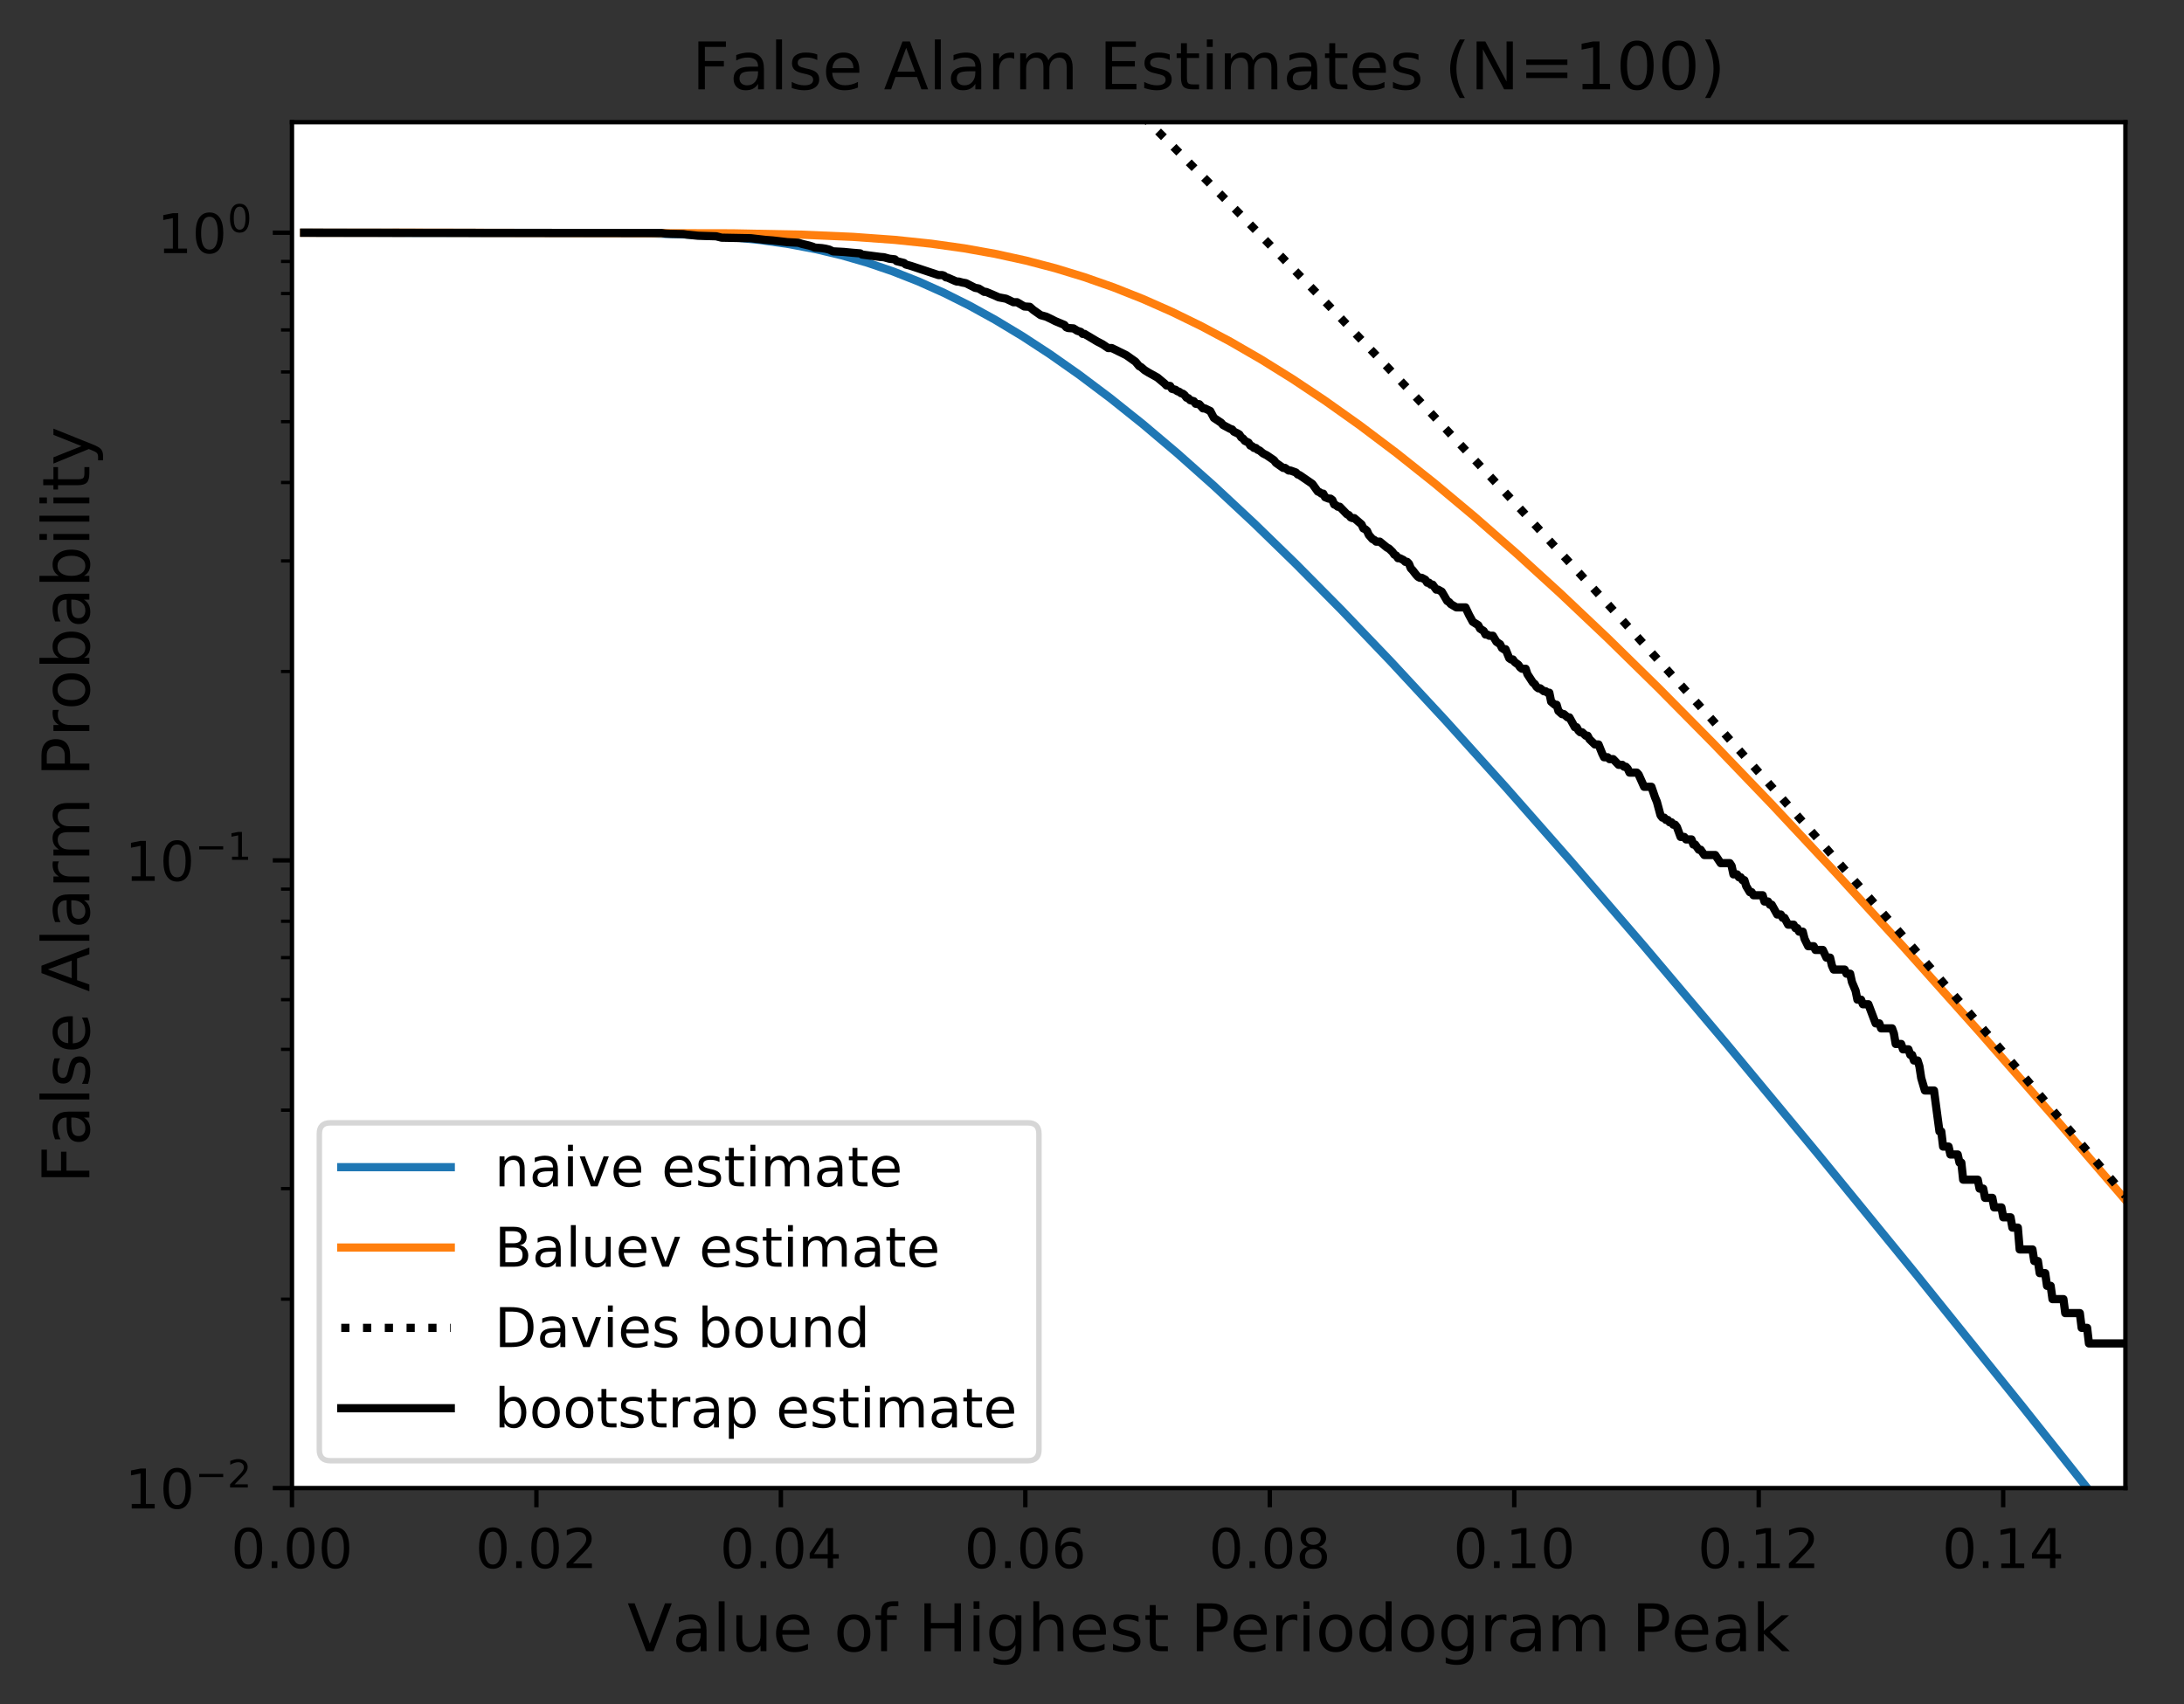 <?xml version="1.0" encoding="utf-8" standalone="no"?>
<!DOCTYPE svg PUBLIC "-//W3C//DTD SVG 1.1//EN"
  "http://www.w3.org/Graphics/SVG/1.1/DTD/svg11.dtd">
<!-- Created with matplotlib (http://matplotlib.org/) -->
<svg height="311.29pt" version="1.1" viewBox="0 0 398.814 311.29" width="398.814pt" xmlns="http://www.w3.org/2000/svg" xmlns:xlink="http://www.w3.org/1999/xlink">
 <rect x="0" y="0" width="398.814" height="311.29" fill="#333333" stroke="none"/>
 <defs>
  <style type="text/css">
*{stroke-linecap:butt;stroke-linejoin:round;}
  </style>
 </defs>
 <g id="figure_1">
  <g id="patch_1">
   <path d="M 0 311.29 
L 398.814 311.29 
L 398.814 0 
L 0 0 
z
" style="fill:none;"/>
  </g>
  <g id="axes_1">
   <g id="patch_2">
    <path d="M 53.314 271.798 
L 388.114 271.798 
L 388.114 22.318 
L 53.314 22.318 
z
" style="fill:#ffffff;"/>
   </g>
   <g id="matplotlib.axis_1">
    <g id="xtick_1">
     <g id="line2d_1">
      <defs>
       <path d="M 0 0 
L 0 3.5 
" id="me98346ddce" style="stroke:#000000;stroke-width:0.8;"/>
      </defs>
      <g>
       <use style="stroke:#000000;stroke-width:0.8;" x="53.314" xlink:href="#me98346ddce" y="271.798"/>
      </g>
     </g>
     <g id="text_1">
      <!-- 0.00 -->
      <defs>
       <path d="M 31.781 66.406 
Q 24.172 66.406 20.328 58.906 
Q 16.5 51.422 16.5 36.375 
Q 16.5 21.391 20.328 13.891 
Q 24.172 6.391 31.781 6.391 
Q 39.453 6.391 43.281 13.891 
Q 47.125 21.391 47.125 36.375 
Q 47.125 51.422 43.281 58.906 
Q 39.453 66.406 31.781 66.406 
z
M 31.781 74.219 
Q 44.047 74.219 50.516 64.516 
Q 56.984 54.828 56.984 36.375 
Q 56.984 17.969 50.516 8.266 
Q 44.047 -1.422 31.781 -1.422 
Q 19.531 -1.422 13.062 8.266 
Q 6.594 17.969 6.594 36.375 
Q 6.594 54.828 13.062 64.516 
Q 19.531 74.219 31.781 74.219 
z
" id="DejaVuSans-30"/>
       <path d="M 10.688 12.406 
L 21 12.406 
L 21 0 
L 10.688 0 
z
" id="DejaVuSans-2e"/>
      </defs>
      <g transform="translate(42.181 286.397)scale(0.1 -0.1)">
       <use xlink:href="#DejaVuSans-30"/>
       <use x="63.623" xlink:href="#DejaVuSans-2e"/>
       <use x="95.41" xlink:href="#DejaVuSans-30"/>
       <use x="159.033" xlink:href="#DejaVuSans-30"/>
      </g>
     </g>
    </g>
    <g id="xtick_2">
     <g id="line2d_2">
      <g>
       <use style="stroke:#000000;stroke-width:0.8;" x="97.954" xlink:href="#me98346ddce" y="271.798"/>
      </g>
     </g>
     <g id="text_2">
      <!-- 0.02 -->
      <defs>
       <path d="M 19.188 8.297 
L 53.609 8.297 
L 53.609 0 
L 7.328 0 
L 7.328 8.297 
Q 12.938 14.109 22.625 23.891 
Q 32.328 33.688 34.812 36.531 
Q 39.547 41.844 41.422 45.531 
Q 43.312 49.219 43.312 52.781 
Q 43.312 58.594 39.234 62.25 
Q 35.156 65.922 28.609 65.922 
Q 23.969 65.922 18.812 64.312 
Q 13.672 62.703 7.812 59.422 
L 7.812 69.391 
Q 13.766 71.781 18.938 73 
Q 24.125 74.219 28.422 74.219 
Q 39.75 74.219 46.484 68.547 
Q 53.219 62.891 53.219 53.422 
Q 53.219 48.922 51.531 44.891 
Q 49.859 40.875 45.406 35.406 
Q 44.188 33.984 37.641 27.219 
Q 31.109 20.453 19.188 8.297 
z
" id="DejaVuSans-32"/>
      </defs>
      <g transform="translate(86.821 286.397)scale(0.1 -0.1)">
       <use xlink:href="#DejaVuSans-30"/>
       <use x="63.623" xlink:href="#DejaVuSans-2e"/>
       <use x="95.41" xlink:href="#DejaVuSans-30"/>
       <use x="159.033" xlink:href="#DejaVuSans-32"/>
      </g>
     </g>
    </g>
    <g id="xtick_3">
     <g id="line2d_3">
      <g>
       <use style="stroke:#000000;stroke-width:0.8;" x="142.594" xlink:href="#me98346ddce" y="271.798"/>
      </g>
     </g>
     <g id="text_3">
      <!-- 0.04 -->
      <defs>
       <path d="M 37.797 64.312 
L 12.891 25.391 
L 37.797 25.391 
z
M 35.203 72.906 
L 47.609 72.906 
L 47.609 25.391 
L 58.016 25.391 
L 58.016 17.188 
L 47.609 17.188 
L 47.609 0 
L 37.797 0 
L 37.797 17.188 
L 4.891 17.188 
L 4.891 26.703 
z
" id="DejaVuSans-34"/>
      </defs>
      <g transform="translate(131.461 286.397)scale(0.1 -0.1)">
       <use xlink:href="#DejaVuSans-30"/>
       <use x="63.623" xlink:href="#DejaVuSans-2e"/>
       <use x="95.41" xlink:href="#DejaVuSans-30"/>
       <use x="159.033" xlink:href="#DejaVuSans-34"/>
      </g>
     </g>
    </g>
    <g id="xtick_4">
     <g id="line2d_4">
      <g>
       <use style="stroke:#000000;stroke-width:0.8;" x="187.234" xlink:href="#me98346ddce" y="271.798"/>
      </g>
     </g>
     <g id="text_4">
      <!-- 0.06 -->
      <defs>
       <path d="M 33.016 40.375 
Q 26.375 40.375 22.484 35.828 
Q 18.609 31.297 18.609 23.391 
Q 18.609 15.531 22.484 10.953 
Q 26.375 6.391 33.016 6.391 
Q 39.656 6.391 43.531 10.953 
Q 47.406 15.531 47.406 23.391 
Q 47.406 31.297 43.531 35.828 
Q 39.656 40.375 33.016 40.375 
z
M 52.594 71.297 
L 52.594 62.312 
Q 48.875 64.062 45.094 64.984 
Q 41.312 65.922 37.594 65.922 
Q 27.828 65.922 22.672 59.328 
Q 17.531 52.734 16.797 39.406 
Q 19.672 43.656 24.016 45.922 
Q 28.375 48.188 33.594 48.188 
Q 44.578 48.188 50.953 41.516 
Q 57.328 34.859 57.328 23.391 
Q 57.328 12.156 50.688 5.359 
Q 44.047 -1.422 33.016 -1.422 
Q 20.359 -1.422 13.672 8.266 
Q 6.984 17.969 6.984 36.375 
Q 6.984 53.656 15.188 63.938 
Q 23.391 74.219 37.203 74.219 
Q 40.922 74.219 44.703 73.484 
Q 48.484 72.75 52.594 71.297 
z
" id="DejaVuSans-36"/>
      </defs>
      <g transform="translate(176.101 286.397)scale(0.1 -0.1)">
       <use xlink:href="#DejaVuSans-30"/>
       <use x="63.623" xlink:href="#DejaVuSans-2e"/>
       <use x="95.41" xlink:href="#DejaVuSans-30"/>
       <use x="159.033" xlink:href="#DejaVuSans-36"/>
      </g>
     </g>
    </g>
    <g id="xtick_5">
     <g id="line2d_5">
      <g>
       <use style="stroke:#000000;stroke-width:0.8;" x="231.874" xlink:href="#me98346ddce" y="271.798"/>
      </g>
     </g>
     <g id="text_5">
      <!-- 0.08 -->
      <defs>
       <path d="M 31.781 34.625 
Q 24.75 34.625 20.719 30.859 
Q 16.703 27.094 16.703 20.516 
Q 16.703 13.922 20.719 10.156 
Q 24.75 6.391 31.781 6.391 
Q 38.812 6.391 42.859 10.172 
Q 46.922 13.969 46.922 20.516 
Q 46.922 27.094 42.891 30.859 
Q 38.875 34.625 31.781 34.625 
z
M 21.922 38.812 
Q 15.578 40.375 12.031 44.719 
Q 8.5 49.078 8.5 55.328 
Q 8.5 64.062 14.719 69.141 
Q 20.953 74.219 31.781 74.219 
Q 42.672 74.219 48.875 69.141 
Q 55.078 64.062 55.078 55.328 
Q 55.078 49.078 51.531 44.719 
Q 48 40.375 41.703 38.812 
Q 48.828 37.156 52.797 32.312 
Q 56.781 27.484 56.781 20.516 
Q 56.781 9.906 50.312 4.234 
Q 43.844 -1.422 31.781 -1.422 
Q 19.734 -1.422 13.25 4.234 
Q 6.781 9.906 6.781 20.516 
Q 6.781 27.484 10.781 32.312 
Q 14.797 37.156 21.922 38.812 
z
M 18.312 54.391 
Q 18.312 48.734 21.844 45.562 
Q 25.391 42.391 31.781 42.391 
Q 38.141 42.391 41.719 45.562 
Q 45.312 48.734 45.312 54.391 
Q 45.312 60.062 41.719 63.234 
Q 38.141 66.406 31.781 66.406 
Q 25.391 66.406 21.844 63.234 
Q 18.312 60.062 18.312 54.391 
z
" id="DejaVuSans-38"/>
      </defs>
      <g transform="translate(220.741 286.397)scale(0.1 -0.1)">
       <use xlink:href="#DejaVuSans-30"/>
       <use x="63.623" xlink:href="#DejaVuSans-2e"/>
       <use x="95.41" xlink:href="#DejaVuSans-30"/>
       <use x="159.033" xlink:href="#DejaVuSans-38"/>
      </g>
     </g>
    </g>
    <g id="xtick_6">
     <g id="line2d_6">
      <g>
       <use style="stroke:#000000;stroke-width:0.8;" x="276.514" xlink:href="#me98346ddce" y="271.798"/>
      </g>
     </g>
     <g id="text_6">
      <!-- 0.10 -->
      <defs>
       <path d="M 12.406 8.297 
L 28.516 8.297 
L 28.516 63.922 
L 10.984 60.406 
L 10.984 69.391 
L 28.422 72.906 
L 38.281 72.906 
L 38.281 8.297 
L 54.391 8.297 
L 54.391 0 
L 12.406 0 
z
" id="DejaVuSans-31"/>
      </defs>
      <g transform="translate(265.381 286.397)scale(0.1 -0.1)">
       <use xlink:href="#DejaVuSans-30"/>
       <use x="63.623" xlink:href="#DejaVuSans-2e"/>
       <use x="95.41" xlink:href="#DejaVuSans-31"/>
       <use x="159.033" xlink:href="#DejaVuSans-30"/>
      </g>
     </g>
    </g>
    <g id="xtick_7">
     <g id="line2d_7">
      <g>
       <use style="stroke:#000000;stroke-width:0.8;" x="321.154" xlink:href="#me98346ddce" y="271.798"/>
      </g>
     </g>
     <g id="text_7">
      <!-- 0.12 -->
      <g transform="translate(310.021 286.397)scale(0.1 -0.1)">
       <use xlink:href="#DejaVuSans-30"/>
       <use x="63.623" xlink:href="#DejaVuSans-2e"/>
       <use x="95.41" xlink:href="#DejaVuSans-31"/>
       <use x="159.033" xlink:href="#DejaVuSans-32"/>
      </g>
     </g>
    </g>
    <g id="xtick_8">
     <g id="line2d_8">
      <g>
       <use style="stroke:#000000;stroke-width:0.8;" x="365.794" xlink:href="#me98346ddce" y="271.798"/>
      </g>
     </g>
     <g id="text_8">
      <!-- 0.14 -->
      <g transform="translate(354.661 286.397)scale(0.1 -0.1)">
       <use xlink:href="#DejaVuSans-30"/>
       <use x="63.623" xlink:href="#DejaVuSans-2e"/>
       <use x="95.41" xlink:href="#DejaVuSans-31"/>
       <use x="159.033" xlink:href="#DejaVuSans-34"/>
      </g>
     </g>
    </g>
    <g id="text_9">
     <!-- Value of Highest Periodogram Peak -->
     <defs>
      <path d="M 28.609 0 
L 0.781 72.906 
L 11.078 72.906 
L 34.188 11.531 
L 57.328 72.906 
L 67.578 72.906 
L 39.797 0 
z
" id="DejaVuSans-56"/>
      <path d="M 34.281 27.484 
Q 23.391 27.484 19.188 25 
Q 14.984 22.516 14.984 16.5 
Q 14.984 11.719 18.141 8.906 
Q 21.297 6.109 26.703 6.109 
Q 34.188 6.109 38.703 11.406 
Q 43.219 16.703 43.219 25.484 
L 43.219 27.484 
z
M 52.203 31.203 
L 52.203 0 
L 43.219 0 
L 43.219 8.297 
Q 40.141 3.328 35.547 0.953 
Q 30.953 -1.422 24.312 -1.422 
Q 15.922 -1.422 10.953 3.297 
Q 6 8.016 6 15.922 
Q 6 25.141 12.172 29.828 
Q 18.359 34.516 30.609 34.516 
L 43.219 34.516 
L 43.219 35.406 
Q 43.219 41.609 39.141 45 
Q 35.062 48.391 27.688 48.391 
Q 23 48.391 18.547 47.266 
Q 14.109 46.141 10.016 43.891 
L 10.016 52.203 
Q 14.938 54.109 19.578 55.047 
Q 24.219 56 28.609 56 
Q 40.484 56 46.344 49.844 
Q 52.203 43.703 52.203 31.203 
z
" id="DejaVuSans-61"/>
      <path d="M 9.422 75.984 
L 18.406 75.984 
L 18.406 0 
L 9.422 0 
z
" id="DejaVuSans-6c"/>
      <path d="M 8.5 21.578 
L 8.5 54.688 
L 17.484 54.688 
L 17.484 21.922 
Q 17.484 14.156 20.5 10.266 
Q 23.531 6.391 29.594 6.391 
Q 36.859 6.391 41.078 11.031 
Q 45.312 15.672 45.312 23.688 
L 45.312 54.688 
L 54.297 54.688 
L 54.297 0 
L 45.312 0 
L 45.312 8.406 
Q 42.047 3.422 37.719 1 
Q 33.406 -1.422 27.688 -1.422 
Q 18.266 -1.422 13.375 4.438 
Q 8.5 10.297 8.5 21.578 
z
M 31.109 56 
z
" id="DejaVuSans-75"/>
      <path d="M 56.203 29.594 
L 56.203 25.203 
L 14.891 25.203 
Q 15.484 15.922 20.484 11.062 
Q 25.484 6.203 34.422 6.203 
Q 39.594 6.203 44.453 7.469 
Q 49.312 8.734 54.109 11.281 
L 54.109 2.781 
Q 49.266 0.734 44.188 -0.344 
Q 39.109 -1.422 33.891 -1.422 
Q 20.797 -1.422 13.156 6.188 
Q 5.516 13.812 5.516 26.812 
Q 5.516 40.234 12.766 48.109 
Q 20.016 56 32.328 56 
Q 43.359 56 49.781 48.891 
Q 56.203 41.797 56.203 29.594 
z
M 47.219 32.234 
Q 47.125 39.594 43.094 43.984 
Q 39.062 48.391 32.422 48.391 
Q 24.906 48.391 20.391 44.141 
Q 15.875 39.891 15.188 32.172 
z
" id="DejaVuSans-65"/>
      <path id="DejaVuSans-20"/>
      <path d="M 30.609 48.391 
Q 23.391 48.391 19.188 42.75 
Q 14.984 37.109 14.984 27.297 
Q 14.984 17.484 19.156 11.844 
Q 23.344 6.203 30.609 6.203 
Q 37.797 6.203 41.984 11.859 
Q 46.188 17.531 46.188 27.297 
Q 46.188 37.016 41.984 42.703 
Q 37.797 48.391 30.609 48.391 
z
M 30.609 56 
Q 42.328 56 49.016 48.375 
Q 55.719 40.766 55.719 27.297 
Q 55.719 13.875 49.016 6.219 
Q 42.328 -1.422 30.609 -1.422 
Q 18.844 -1.422 12.172 6.219 
Q 5.516 13.875 5.516 27.297 
Q 5.516 40.766 12.172 48.375 
Q 18.844 56 30.609 56 
z
" id="DejaVuSans-6f"/>
      <path d="M 37.109 75.984 
L 37.109 68.5 
L 28.516 68.5 
Q 23.688 68.5 21.797 66.547 
Q 19.922 64.594 19.922 59.516 
L 19.922 54.688 
L 34.719 54.688 
L 34.719 47.703 
L 19.922 47.703 
L 19.922 0 
L 10.891 0 
L 10.891 47.703 
L 2.297 47.703 
L 2.297 54.688 
L 10.891 54.688 
L 10.891 58.5 
Q 10.891 67.625 15.141 71.797 
Q 19.391 75.984 28.609 75.984 
z
" id="DejaVuSans-66"/>
      <path d="M 9.812 72.906 
L 19.672 72.906 
L 19.672 43.016 
L 55.516 43.016 
L 55.516 72.906 
L 65.375 72.906 
L 65.375 0 
L 55.516 0 
L 55.516 34.719 
L 19.672 34.719 
L 19.672 0 
L 9.812 0 
z
" id="DejaVuSans-48"/>
      <path d="M 9.422 54.688 
L 18.406 54.688 
L 18.406 0 
L 9.422 0 
z
M 9.422 75.984 
L 18.406 75.984 
L 18.406 64.594 
L 9.422 64.594 
z
" id="DejaVuSans-69"/>
      <path d="M 45.406 27.984 
Q 45.406 37.75 41.375 43.109 
Q 37.359 48.484 30.078 48.484 
Q 22.859 48.484 18.828 43.109 
Q 14.797 37.75 14.797 27.984 
Q 14.797 18.266 18.828 12.891 
Q 22.859 7.516 30.078 7.516 
Q 37.359 7.516 41.375 12.891 
Q 45.406 18.266 45.406 27.984 
z
M 54.391 6.781 
Q 54.391 -7.172 48.188 -13.984 
Q 42 -20.797 29.203 -20.797 
Q 24.469 -20.797 20.266 -20.094 
Q 16.062 -19.391 12.109 -17.922 
L 12.109 -9.188 
Q 16.062 -11.328 19.922 -12.344 
Q 23.781 -13.375 27.781 -13.375 
Q 36.625 -13.375 41.016 -8.766 
Q 45.406 -4.156 45.406 5.172 
L 45.406 9.625 
Q 42.625 4.781 38.281 2.391 
Q 33.938 0 27.875 0 
Q 17.828 0 11.672 7.656 
Q 5.516 15.328 5.516 27.984 
Q 5.516 40.672 11.672 48.328 
Q 17.828 56 27.875 56 
Q 33.938 56 38.281 53.609 
Q 42.625 51.219 45.406 46.391 
L 45.406 54.688 
L 54.391 54.688 
z
" id="DejaVuSans-67"/>
      <path d="M 54.891 33.016 
L 54.891 0 
L 45.906 0 
L 45.906 32.719 
Q 45.906 40.484 42.875 44.328 
Q 39.844 48.188 33.797 48.188 
Q 26.516 48.188 22.312 43.547 
Q 18.109 38.922 18.109 30.906 
L 18.109 0 
L 9.078 0 
L 9.078 75.984 
L 18.109 75.984 
L 18.109 46.188 
Q 21.344 51.125 25.703 53.562 
Q 30.078 56 35.797 56 
Q 45.219 56 50.047 50.172 
Q 54.891 44.344 54.891 33.016 
z
" id="DejaVuSans-68"/>
      <path d="M 44.281 53.078 
L 44.281 44.578 
Q 40.484 46.531 36.375 47.5 
Q 32.281 48.484 27.875 48.484 
Q 21.188 48.484 17.844 46.438 
Q 14.5 44.391 14.5 40.281 
Q 14.5 37.156 16.891 35.375 
Q 19.281 33.594 26.516 31.984 
L 29.594 31.297 
Q 39.156 29.25 43.188 25.516 
Q 47.219 21.781 47.219 15.094 
Q 47.219 7.469 41.188 3.016 
Q 35.156 -1.422 24.609 -1.422 
Q 20.219 -1.422 15.453 -0.562 
Q 10.688 0.297 5.422 2 
L 5.422 11.281 
Q 10.406 8.688 15.234 7.391 
Q 20.062 6.109 24.812 6.109 
Q 31.156 6.109 34.562 8.281 
Q 37.984 10.453 37.984 14.406 
Q 37.984 18.062 35.516 20.016 
Q 33.062 21.969 24.703 23.781 
L 21.578 24.516 
Q 13.234 26.266 9.516 29.906 
Q 5.812 33.547 5.812 39.891 
Q 5.812 47.609 11.281 51.797 
Q 16.75 56 26.812 56 
Q 31.781 56 36.172 55.266 
Q 40.578 54.547 44.281 53.078 
z
" id="DejaVuSans-73"/>
      <path d="M 18.312 70.219 
L 18.312 54.688 
L 36.812 54.688 
L 36.812 47.703 
L 18.312 47.703 
L 18.312 18.016 
Q 18.312 11.328 20.141 9.422 
Q 21.969 7.516 27.594 7.516 
L 36.812 7.516 
L 36.812 0 
L 27.594 0 
Q 17.188 0 13.234 3.875 
Q 9.281 7.766 9.281 18.016 
L 9.281 47.703 
L 2.688 47.703 
L 2.688 54.688 
L 9.281 54.688 
L 9.281 70.219 
z
" id="DejaVuSans-74"/>
      <path d="M 19.672 64.797 
L 19.672 37.406 
L 32.078 37.406 
Q 38.969 37.406 42.719 40.969 
Q 46.484 44.531 46.484 51.125 
Q 46.484 57.672 42.719 61.234 
Q 38.969 64.797 32.078 64.797 
z
M 9.812 72.906 
L 32.078 72.906 
Q 44.344 72.906 50.609 67.359 
Q 56.891 61.812 56.891 51.125 
Q 56.891 40.328 50.609 34.812 
Q 44.344 29.297 32.078 29.297 
L 19.672 29.297 
L 19.672 0 
L 9.812 0 
z
" id="DejaVuSans-50"/>
      <path d="M 41.109 46.297 
Q 39.594 47.172 37.812 47.578 
Q 36.031 48 33.891 48 
Q 26.266 48 22.188 43.047 
Q 18.109 38.094 18.109 28.812 
L 18.109 0 
L 9.078 0 
L 9.078 54.688 
L 18.109 54.688 
L 18.109 46.188 
Q 20.953 51.172 25.484 53.578 
Q 30.031 56 36.531 56 
Q 37.453 56 38.578 55.875 
Q 39.703 55.766 41.062 55.516 
z
" id="DejaVuSans-72"/>
      <path d="M 45.406 46.391 
L 45.406 75.984 
L 54.391 75.984 
L 54.391 0 
L 45.406 0 
L 45.406 8.203 
Q 42.578 3.328 38.25 0.953 
Q 33.938 -1.422 27.875 -1.422 
Q 17.969 -1.422 11.734 6.484 
Q 5.516 14.406 5.516 27.297 
Q 5.516 40.188 11.734 48.094 
Q 17.969 56 27.875 56 
Q 33.938 56 38.25 53.625 
Q 42.578 51.266 45.406 46.391 
z
M 14.797 27.297 
Q 14.797 17.391 18.875 11.75 
Q 22.953 6.109 30.078 6.109 
Q 37.203 6.109 41.297 11.75 
Q 45.406 17.391 45.406 27.297 
Q 45.406 37.203 41.297 42.844 
Q 37.203 48.484 30.078 48.484 
Q 22.953 48.484 18.875 42.844 
Q 14.797 37.203 14.797 27.297 
z
" id="DejaVuSans-64"/>
      <path d="M 52 44.188 
Q 55.375 50.25 60.062 53.125 
Q 64.75 56 71.094 56 
Q 79.641 56 84.281 50.016 
Q 88.922 44.047 88.922 33.016 
L 88.922 0 
L 79.891 0 
L 79.891 32.719 
Q 79.891 40.578 77.094 44.375 
Q 74.312 48.188 68.609 48.188 
Q 61.625 48.188 57.562 43.547 
Q 53.516 38.922 53.516 30.906 
L 53.516 0 
L 44.484 0 
L 44.484 32.719 
Q 44.484 40.625 41.703 44.406 
Q 38.922 48.188 33.109 48.188 
Q 26.219 48.188 22.156 43.531 
Q 18.109 38.875 18.109 30.906 
L 18.109 0 
L 9.078 0 
L 9.078 54.688 
L 18.109 54.688 
L 18.109 46.188 
Q 21.188 51.219 25.484 53.609 
Q 29.781 56 35.688 56 
Q 41.656 56 45.828 52.969 
Q 50 49.953 52 44.188 
z
" id="DejaVuSans-6d"/>
      <path d="M 9.078 75.984 
L 18.109 75.984 
L 18.109 31.109 
L 44.922 54.688 
L 56.391 54.688 
L 27.391 29.109 
L 57.625 0 
L 45.906 0 
L 18.109 26.703 
L 18.109 0 
L 9.078 0 
z
" id="DejaVuSans-6b"/>
     </defs>
     <g transform="translate(114.56 301.594)scale(0.12 -0.12)">
      <use xlink:href="#DejaVuSans-56"/>
      <use x="68.299" xlink:href="#DejaVuSans-61"/>
      <use x="129.578" xlink:href="#DejaVuSans-6c"/>
      <use x="157.361" xlink:href="#DejaVuSans-75"/>
      <use x="220.74" xlink:href="#DejaVuSans-65"/>
      <use x="282.264" xlink:href="#DejaVuSans-20"/>
      <use x="314.051" xlink:href="#DejaVuSans-6f"/>
      <use x="375.232" xlink:href="#DejaVuSans-66"/>
      <use x="410.438" xlink:href="#DejaVuSans-20"/>
      <use x="442.225" xlink:href="#DejaVuSans-48"/>
      <use x="517.42" xlink:href="#DejaVuSans-69"/>
      <use x="545.203" xlink:href="#DejaVuSans-67"/>
      <use x="608.68" xlink:href="#DejaVuSans-68"/>
      <use x="672.059" xlink:href="#DejaVuSans-65"/>
      <use x="733.582" xlink:href="#DejaVuSans-73"/>
      <use x="785.682" xlink:href="#DejaVuSans-74"/>
      <use x="824.891" xlink:href="#DejaVuSans-20"/>
      <use x="856.678" xlink:href="#DejaVuSans-50"/>
      <use x="916.934" xlink:href="#DejaVuSans-65"/>
      <use x="978.457" xlink:href="#DejaVuSans-72"/>
      <use x="1019.57" xlink:href="#DejaVuSans-69"/>
      <use x="1047.354" xlink:href="#DejaVuSans-6f"/>
      <use x="1108.535" xlink:href="#DejaVuSans-64"/>
      <use x="1172.012" xlink:href="#DejaVuSans-6f"/>
      <use x="1233.193" xlink:href="#DejaVuSans-67"/>
      <use x="1296.67" xlink:href="#DejaVuSans-72"/>
      <use x="1337.783" xlink:href="#DejaVuSans-61"/>
      <use x="1399.062" xlink:href="#DejaVuSans-6d"/>
      <use x="1496.475" xlink:href="#DejaVuSans-20"/>
      <use x="1528.262" xlink:href="#DejaVuSans-50"/>
      <use x="1588.518" xlink:href="#DejaVuSans-65"/>
      <use x="1650.041" xlink:href="#DejaVuSans-61"/>
      <use x="1711.32" xlink:href="#DejaVuSans-6b"/>
     </g>
    </g>
   </g>
   <g id="matplotlib.axis_2">
    <g id="ytick_1">
     <g id="line2d_9">
      <defs>
       <path d="M 0 0 
L -3.5 0 
" id="m42bdb64126" style="stroke:#000000;stroke-width:0.8;"/>
      </defs>
      <g>
       <use style="stroke:#000000;stroke-width:0.8;" x="53.314" xlink:href="#m42bdb64126" y="271.798"/>
      </g>
     </g>
     <g id="text_10">
      <!-- $\mathdefault{10^{-2}}$ -->
      <defs>
       <path d="M 10.594 35.5 
L 73.188 35.5 
L 73.188 27.203 
L 10.594 27.203 
z
" id="DejaVuSans-2212"/>
      </defs>
      <g transform="translate(22.814 275.597)scale(0.1 -0.1)">
       <use transform="translate(0 0.766)" xlink:href="#DejaVuSans-31"/>
       <use transform="translate(63.623 0.766)" xlink:href="#DejaVuSans-30"/>
       <use transform="translate(128.203 39.047)scale(0.7)" xlink:href="#DejaVuSans-2212"/>
       <use transform="translate(186.855 39.047)scale(0.7)" xlink:href="#DejaVuSans-32"/>
      </g>
     </g>
    </g>
    <g id="ytick_2">
     <g id="line2d_10">
      <g>
       <use style="stroke:#000000;stroke-width:0.8;" x="53.314" xlink:href="#m42bdb64126" y="157.152"/>
      </g>
     </g>
     <g id="text_11">
      <!-- $\mathdefault{10^{-1}}$ -->
      <g transform="translate(22.814 160.951)scale(0.1 -0.1)">
       <use transform="translate(0 0.684)" xlink:href="#DejaVuSans-31"/>
       <use transform="translate(63.623 0.684)" xlink:href="#DejaVuSans-30"/>
       <use transform="translate(128.203 38.966)scale(0.7)" xlink:href="#DejaVuSans-2212"/>
       <use transform="translate(186.855 38.966)scale(0.7)" xlink:href="#DejaVuSans-31"/>
      </g>
     </g>
    </g>
    <g id="ytick_3">
     <g id="line2d_11">
      <g>
       <use style="stroke:#000000;stroke-width:0.8;" x="53.314" xlink:href="#m42bdb64126" y="42.506"/>
      </g>
     </g>
     <g id="text_12">
      <!-- $\mathdefault{10^{0}}$ -->
      <g transform="translate(28.714 46.305)scale(0.1 -0.1)">
       <use transform="translate(0 0.766)" xlink:href="#DejaVuSans-31"/>
       <use transform="translate(63.623 0.766)" xlink:href="#DejaVuSans-30"/>
       <use transform="translate(128.203 39.047)scale(0.7)" xlink:href="#DejaVuSans-30"/>
      </g>
     </g>
    </g>
    <g id="ytick_4">
     <g id="line2d_12">
      <defs>
       <path d="M 0 0 
L -2 0 
" id="ma3bcfbf0ae" style="stroke:#000000;stroke-width:0.6;"/>
      </defs>
      <g>
       <use style="stroke:#000000;stroke-width:0.6;" x="53.314" xlink:href="#ma3bcfbf0ae" y="237.286"/>
      </g>
     </g>
    </g>
    <g id="ytick_5">
     <g id="line2d_13">
      <g>
       <use style="stroke:#000000;stroke-width:0.6;" x="53.314" xlink:href="#ma3bcfbf0ae" y="217.098"/>
      </g>
     </g>
    </g>
    <g id="ytick_6">
     <g id="line2d_14">
      <g>
       <use style="stroke:#000000;stroke-width:0.6;" x="53.314" xlink:href="#ma3bcfbf0ae" y="202.774"/>
      </g>
     </g>
    </g>
    <g id="ytick_7">
     <g id="line2d_15">
      <g>
       <use style="stroke:#000000;stroke-width:0.6;" x="53.314" xlink:href="#ma3bcfbf0ae" y="191.664"/>
      </g>
     </g>
    </g>
    <g id="ytick_8">
     <g id="line2d_16">
      <g>
       <use style="stroke:#000000;stroke-width:0.6;" x="53.314" xlink:href="#ma3bcfbf0ae" y="182.586"/>
      </g>
     </g>
    </g>
    <g id="ytick_9">
     <g id="line2d_17">
      <g>
       <use style="stroke:#000000;stroke-width:0.6;" x="53.314" xlink:href="#ma3bcfbf0ae" y="174.911"/>
      </g>
     </g>
    </g>
    <g id="ytick_10">
     <g id="line2d_18">
      <g>
       <use style="stroke:#000000;stroke-width:0.6;" x="53.314" xlink:href="#ma3bcfbf0ae" y="168.263"/>
      </g>
     </g>
    </g>
    <g id="ytick_11">
     <g id="line2d_19">
      <g>
       <use style="stroke:#000000;stroke-width:0.6;" x="53.314" xlink:href="#ma3bcfbf0ae" y="162.398"/>
      </g>
     </g>
    </g>
    <g id="ytick_12">
     <g id="line2d_20">
      <g>
       <use style="stroke:#000000;stroke-width:0.6;" x="53.314" xlink:href="#ma3bcfbf0ae" y="122.64"/>
      </g>
     </g>
    </g>
    <g id="ytick_13">
     <g id="line2d_21">
      <g>
       <use style="stroke:#000000;stroke-width:0.6;" x="53.314" xlink:href="#ma3bcfbf0ae" y="102.452"/>
      </g>
     </g>
    </g>
    <g id="ytick_14">
     <g id="line2d_22">
      <g>
       <use style="stroke:#000000;stroke-width:0.6;" x="53.314" xlink:href="#ma3bcfbf0ae" y="88.128"/>
      </g>
     </g>
    </g>
    <g id="ytick_15">
     <g id="line2d_23">
      <g>
       <use style="stroke:#000000;stroke-width:0.6;" x="53.314" xlink:href="#ma3bcfbf0ae" y="77.018"/>
      </g>
     </g>
    </g>
    <g id="ytick_16">
     <g id="line2d_24">
      <g>
       <use style="stroke:#000000;stroke-width:0.6;" x="53.314" xlink:href="#ma3bcfbf0ae" y="67.94"/>
      </g>
     </g>
    </g>
    <g id="ytick_17">
     <g id="line2d_25">
      <g>
       <use style="stroke:#000000;stroke-width:0.6;" x="53.314" xlink:href="#ma3bcfbf0ae" y="60.265"/>
      </g>
     </g>
    </g>
    <g id="ytick_18">
     <g id="line2d_26">
      <g>
       <use style="stroke:#000000;stroke-width:0.6;" x="53.314" xlink:href="#ma3bcfbf0ae" y="53.617"/>
      </g>
     </g>
    </g>
    <g id="ytick_19">
     <g id="line2d_27">
      <g>
       <use style="stroke:#000000;stroke-width:0.6;" x="53.314" xlink:href="#ma3bcfbf0ae" y="47.752"/>
      </g>
     </g>
    </g>
    <g id="text_13">
     <!-- False Alarm Probability -->
     <defs>
      <path d="M 9.812 72.906 
L 51.703 72.906 
L 51.703 64.594 
L 19.672 64.594 
L 19.672 43.109 
L 48.578 43.109 
L 48.578 34.812 
L 19.672 34.812 
L 19.672 0 
L 9.812 0 
z
" id="DejaVuSans-46"/>
      <path d="M 34.188 63.188 
L 20.797 26.906 
L 47.609 26.906 
z
M 28.609 72.906 
L 39.797 72.906 
L 67.578 0 
L 57.328 0 
L 50.688 18.703 
L 17.828 18.703 
L 11.188 0 
L 0.781 0 
z
" id="DejaVuSans-41"/>
      <path d="M 48.688 27.297 
Q 48.688 37.203 44.609 42.844 
Q 40.531 48.484 33.406 48.484 
Q 26.266 48.484 22.188 42.844 
Q 18.109 37.203 18.109 27.297 
Q 18.109 17.391 22.188 11.75 
Q 26.266 6.109 33.406 6.109 
Q 40.531 6.109 44.609 11.75 
Q 48.688 17.391 48.688 27.297 
z
M 18.109 46.391 
Q 20.953 51.266 25.266 53.625 
Q 29.594 56 35.594 56 
Q 45.562 56 51.781 48.094 
Q 58.016 40.188 58.016 27.297 
Q 58.016 14.406 51.781 6.484 
Q 45.562 -1.422 35.594 -1.422 
Q 29.594 -1.422 25.266 0.953 
Q 20.953 3.328 18.109 8.203 
L 18.109 0 
L 9.078 0 
L 9.078 75.984 
L 18.109 75.984 
z
" id="DejaVuSans-62"/>
      <path d="M 32.172 -5.078 
Q 28.375 -14.844 24.75 -17.812 
Q 21.141 -20.797 15.094 -20.797 
L 7.906 -20.797 
L 7.906 -13.281 
L 13.188 -13.281 
Q 16.891 -13.281 18.938 -11.516 
Q 21 -9.766 23.484 -3.219 
L 25.094 0.875 
L 2.984 54.688 
L 12.5 54.688 
L 29.594 11.922 
L 46.688 54.688 
L 56.203 54.688 
z
" id="DejaVuSans-79"/>
     </defs>
     <g transform="translate(16.318 216.186)rotate(-90)scale(0.12 -0.12)">
      <use xlink:href="#DejaVuSans-46"/>
      <use x="57.379" xlink:href="#DejaVuSans-61"/>
      <use x="118.658" xlink:href="#DejaVuSans-6c"/>
      <use x="146.441" xlink:href="#DejaVuSans-73"/>
      <use x="198.541" xlink:href="#DejaVuSans-65"/>
      <use x="260.064" xlink:href="#DejaVuSans-20"/>
      <use x="291.852" xlink:href="#DejaVuSans-41"/>
      <use x="360.26" xlink:href="#DejaVuSans-6c"/>
      <use x="388.043" xlink:href="#DejaVuSans-61"/>
      <use x="449.322" xlink:href="#DejaVuSans-72"/>
      <use x="490.42" xlink:href="#DejaVuSans-6d"/>
      <use x="587.832" xlink:href="#DejaVuSans-20"/>
      <use x="619.619" xlink:href="#DejaVuSans-50"/>
      <use x="679.906" xlink:href="#DejaVuSans-72"/>
      <use x="720.988" xlink:href="#DejaVuSans-6f"/>
      <use x="782.17" xlink:href="#DejaVuSans-62"/>
      <use x="845.646" xlink:href="#DejaVuSans-61"/>
      <use x="906.926" xlink:href="#DejaVuSans-62"/>
      <use x="970.402" xlink:href="#DejaVuSans-69"/>
      <use x="998.186" xlink:href="#DejaVuSans-6c"/>
      <use x="1025.969" xlink:href="#DejaVuSans-69"/>
      <use x="1053.752" xlink:href="#DejaVuSans-74"/>
      <use x="1092.961" xlink:href="#DejaVuSans-79"/>
     </g>
    </g>
   </g>
   <g id="line2d_28">
    <path clip-path="url(#p03c03cb93a)" d="M 55.546 42.506 
L 117.798 42.612 
L 126.454 42.864 
L 133.112 43.271 
L 138.771 43.832 
L 144.097 44.59 
L 149.091 45.535 
L 153.752 46.645 
L 158.412 47.99 
L 163.073 49.579 
L 167.733 51.417 
L 172.394 53.504 
L 177.055 55.836 
L 181.715 58.407 
L 186.709 61.417 
L 191.702 64.679 
L 197.029 68.421 
L 202.688 72.674 
L 208.68 77.463 
L 215.005 82.812 
L 221.663 88.736 
L 228.987 95.563 
L 236.644 103.008 
L 244.966 111.413 
L 253.955 120.806 
L 263.942 131.57 
L 274.927 143.744 
L 286.912 157.359 
L 300.228 172.823 
L 315.208 190.567 
L 331.853 210.638 
L 349.83 232.666 
L 369.471 257.091 
L 388.114 280.583 
L 388.114 280.583 
" style="fill:none;stroke:#1f77b4;stroke-linecap:square;stroke-width:1.5;"/>
   </g>
   <g id="line2d_29">
    <path clip-path="url(#p03c03cb93a)" d="M 55.546 42.516 
L 76.186 42.507 
L 133.777 42.617 
L 146.428 42.864 
L 155.749 43.263 
L 163.406 43.813 
L 170.064 44.511 
L 176.056 45.353 
L 181.715 46.362 
L 187.375 47.602 
L 192.701 48.997 
L 198.027 50.623 
L 203.354 52.49 
L 208.68 54.602 
L 214.007 56.959 
L 219.333 59.559 
L 224.659 62.398 
L 230.319 65.669 
L 235.978 69.193 
L 241.97 73.186 
L 248.295 77.679 
L 254.953 82.696 
L 261.944 88.259 
L 269.268 94.384 
L 276.925 101.085 
L 284.914 108.369 
L 293.57 116.563 
L 302.891 125.7 
L 312.878 135.805 
L 323.531 146.9 
L 335.183 159.357 
L 347.833 173.213 
L 361.482 188.496 
L 376.129 205.231 
L 388.114 219.149 
L 388.114 219.149 
" style="fill:none;stroke:#ff7f0e;stroke-linecap:square;stroke-width:1.5;"/>
   </g>
   <g id="line2d_30">
    <path clip-path="url(#p03c03cb93a)" d="M 185.895 -1 
L 198.693 11.37 
L 212.675 25.201 
L 227.323 40.007 
L 242.969 56.145 
L 259.281 73.295 
L 276.259 91.471 
L 293.903 110.69 
L 311.879 130.599 
L 330.522 151.579 
L 349.497 173.27 
L 368.805 195.68 
L 388.114 218.424 
L 388.114 218.424 
" style="fill:none;stroke:#000000;stroke-dasharray:1.5,2.475;stroke-dashoffset:0;stroke-width:1.5;"/>
   </g>
   <g id="line2d_31">
    <path clip-path="url(#p03c03cb93a)" d="M 55.546 42.506 
L 120.794 42.556 
L 121.46 42.656 
L 122.459 42.706 
L 124.789 42.756 
L 125.455 42.856 
L 127.452 43.057 
L 130.781 43.158 
L 131.78 43.411 
L 137.106 43.512 
L 139.77 43.818 
L 141.101 43.92 
L 143.764 44.229 
L 145.762 44.332 
L 146.428 44.539 
L 147.759 44.851 
L 148.425 45.06 
L 148.758 45.218 
L 150.09 45.323 
L 150.755 45.428 
L 151.421 45.587 
L 152.087 45.906 
L 154.084 46.013 
L 155.749 46.173 
L 157.081 46.28 
L 157.413 46.496 
L 160.742 46.929 
L 161.408 46.984 
L 162.407 47.257 
L 163.406 47.366 
L 163.739 47.697 
L 165.07 48.03 
L 165.403 48.309 
L 166.402 48.589 
L 171.395 50.248 
L 172.061 50.248 
L 172.394 50.364 
L 172.727 50.657 
L 173.06 50.715 
L 174.391 51.306 
L 174.724 51.425 
L 175.057 51.425 
L 175.723 51.604 
L 176.389 51.724 
L 178.053 52.57 
L 178.719 52.692 
L 179.718 53.306 
L 180.051 53.306 
L 181.382 53.866 
L 182.381 54.306 
L 183.713 54.559 
L 185.044 55.197 
L 185.71 55.197 
L 187.042 55.974 
L 188.04 56.04 
L 188.706 56.631 
L 189.372 57.096 
L 190.038 57.566 
L 191.036 57.836 
L 192.035 58.312 
L 192.701 58.655 
L 194.365 59.349 
L 194.698 59.77 
L 195.031 59.911 
L 196.03 59.981 
L 196.696 60.408 
L 197.362 60.622 
L 197.694 60.982 
L 198.027 60.982 
L 200.358 62.372 
L 201.356 62.894 
L 202.355 63.573 
L 203.021 63.573 
L 205.684 64.883 
L 207.349 66.067 
L 208.014 66.873 
L 208.347 67.036 
L 209.013 67.609 
L 209.679 68.023 
L 211.343 68.946 
L 212.675 70.059 
L 213.008 70.407 
L 213.674 70.494 
L 214.007 71.021 
L 214.672 71.198 
L 215.005 71.464 
L 215.338 71.554 
L 215.671 71.822 
L 216.004 71.912 
L 216.337 72.182 
L 216.67 72.636 
L 217.003 72.727 
L 217.336 73.094 
L 218.001 73.279 
L 218.334 73.743 
L 219 73.836 
L 219.666 74.589 
L 219.999 74.589 
L 220.997 75.065 
L 221.663 76.326 
L 222.995 77.218 
L 223.328 77.619 
L 224.659 78.33 
L 224.992 78.432 
L 225.325 78.844 
L 225.991 79.155 
L 226.324 79.363 
L 226.657 79.887 
L 226.99 80.099 
L 227.323 80.524 
L 227.988 80.846 
L 228.321 81.387 
L 228.654 81.495 
L 228.987 81.823 
L 229.32 81.823 
L 229.653 82.154 
L 229.986 82.264 
L 230.652 82.82 
L 231.317 83.157 
L 232.649 84.067 
L 232.982 84.528 
L 234.314 85.463 
L 234.646 85.463 
L 235.312 85.937 
L 235.645 85.937 
L 236.644 86.296 
L 236.977 86.657 
L 237.31 86.778 
L 239.64 88.378 
L 240.639 89.774 
L 240.972 89.902 
L 241.304 90.161 
L 241.637 90.161 
L 241.97 90.814 
L 242.636 91.077 
L 242.969 91.077 
L 243.302 91.342 
L 243.635 92.145 
L 243.968 92.28 
L 244.301 92.551 
L 244.633 92.551 
L 245.299 93.236 
L 245.965 93.931 
L 246.298 94.071 
L 246.631 94.493 
L 246.964 94.635 
L 247.297 94.635 
L 248.628 95.783 
L 248.961 96.514 
L 249.294 96.662 
L 249.627 96.958 
L 249.96 97.707 
L 250.626 98.467 
L 250.959 98.62 
L 251.291 98.929 
L 251.957 98.929 
L 253.289 100.023 
L 253.622 100.181 
L 254.288 100.82 
L 254.62 101.304 
L 254.953 101.466 
L 255.286 101.957 
L 255.619 101.957 
L 256.285 102.286 
L 256.618 102.618 
L 256.951 102.618 
L 257.284 102.953 
L 257.617 103.798 
L 257.949 104.14 
L 258.615 105.006 
L 258.948 105.357 
L 259.281 105.533 
L 259.614 105.533 
L 260.28 105.887 
L 260.613 106.424 
L 260.946 106.424 
L 261.279 106.784 
L 261.611 106.784 
L 262.277 107.698 
L 262.61 107.698 
L 263.276 108.068 
L 264.275 109.769 
L 264.608 109.962 
L 264.94 110.349 
L 265.939 110.936 
L 267.604 110.936 
L 268.269 112.333 
L 268.935 113.563 
L 269.934 114.189 
L 270.267 114.823 
L 270.933 115.25 
L 271.266 115.899 
L 271.598 115.899 
L 271.931 116.116 
L 272.597 116.116 
L 273.263 117.22 
L 273.929 117.669 
L 274.262 118.35 
L 274.595 118.578 
L 274.927 118.578 
L 275.593 120.211 
L 275.926 120.449 
L 276.259 120.449 
L 276.592 120.927 
L 277.258 121.411 
L 277.591 121.899 
L 277.924 122.145 
L 278.589 122.145 
L 278.922 123.141 
L 279.921 124.673 
L 280.254 124.933 
L 280.587 125.457 
L 280.92 125.721 
L 281.253 125.721 
L 281.918 126.254 
L 282.251 126.254 
L 282.584 126.522 
L 282.917 126.522 
L 283.25 128.164 
L 283.916 128.723 
L 284.249 128.723 
L 284.582 129.861 
L 285.247 130.44 
L 285.58 130.44 
L 286.246 131.026 
L 286.579 131.026 
L 287.578 132.826 
L 287.911 132.826 
L 288.243 133.44 
L 288.576 133.751 
L 288.909 133.751 
L 289.575 134.377 
L 289.908 134.377 
L 290.241 135.011 
L 291.24 135.978 
L 291.905 135.978 
L 292.571 137.632 
L 292.904 138.31 
L 293.57 138.31 
L 293.903 138.652 
L 294.569 138.652 
L 295.567 139.693 
L 296.233 139.693 
L 296.566 140.045 
L 296.899 140.045 
L 297.232 140.399 
L 297.565 141.116 
L 298.896 141.116 
L 299.229 141.478 
L 300.228 143.708 
L 301.56 143.708 
L 302.225 145.645 
L 302.558 146.442 
L 303.224 148.911 
L 303.557 149.335 
L 303.89 149.335 
L 304.223 149.762 
L 304.556 149.762 
L 304.889 150.193 
L 305.221 150.193 
L 305.554 150.628 
L 305.887 150.628 
L 306.22 151.067 
L 306.886 152.861 
L 307.552 152.861 
L 307.885 153.32 
L 308.883 153.32 
L 309.216 154.251 
L 309.549 154.251 
L 310.215 155.199 
L 310.548 155.199 
L 311.214 156.166 
L 313.211 156.166 
L 314.21 157.653 
L 315.874 157.653 
L 316.207 158.158 
L 316.54 159.706 
L 317.206 159.706 
L 317.539 160.233 
L 317.872 160.233 
L 318.205 160.765 
L 318.537 160.765 
L 318.87 161.848 
L 319.536 162.954 
L 319.869 162.954 
L 320.202 163.517 
L 321.866 163.517 
L 322.199 164.662 
L 322.865 164.662 
L 323.198 165.244 
L 323.531 165.244 
L 324.53 167.033 
L 325.195 167.033 
L 325.528 167.644 
L 325.861 167.644 
L 326.527 168.889 
L 327.526 168.889 
L 327.859 169.523 
L 328.192 169.523 
L 328.524 170.166 
L 329.19 170.166 
L 329.523 171.476 
L 330.189 172.822 
L 331.188 172.822 
L 331.521 173.508 
L 332.852 173.508 
L 333.518 174.911 
L 334.184 174.911 
L 334.517 176.354 
L 334.85 177.092 
L 336.847 177.092 
L 337.18 177.841 
L 337.846 177.841 
L 338.179 179.373 
L 338.844 180.954 
L 339.177 182.586 
L 339.843 182.586 
L 340.176 183.423 
L 341.175 183.423 
L 342.506 186.919 
L 343.172 186.919 
L 343.505 187.832 
L 345.502 187.832 
L 345.835 188.763 
L 346.168 190.678 
L 347.167 190.678 
L 347.5 191.664 
L 348.499 191.664 
L 348.831 192.67 
L 349.164 192.67 
L 349.497 193.697 
L 350.163 193.697 
L 350.496 194.745 
L 350.829 196.91 
L 351.495 199.174 
L 353.159 199.174 
L 354.158 206.656 
L 354.491 206.656 
L 354.824 209.423 
L 355.822 209.423 
L 356.155 210.866 
L 357.487 210.866 
L 357.82 212.353 
L 358.153 212.353 
L 358.486 215.466 
L 361.149 215.466 
L 361.482 217.098 
L 362.147 217.098 
L 362.48 218.786 
L 363.812 218.786 
L 364.145 220.533 
L 365.476 220.533 
L 365.809 222.344 
L 367.141 222.344 
L 367.474 224.223 
L 368.473 224.223 
L 368.805 228.208 
L 371.136 228.208 
L 371.469 230.328 
L 372.135 230.328 
L 372.467 232.541 
L 373.466 232.541 
L 373.799 234.857 
L 374.465 234.857 
L 374.798 237.286 
L 376.795 237.286 
L 377.128 239.84 
L 379.791 239.84 
L 380.124 242.532 
L 381.123 242.532 
L 381.456 245.378 
L 388.114 245.378 
L 388.114 245.378 
" style="fill:none;stroke:#000000;stroke-linecap:square;stroke-width:1.5;"/>
   </g>
   <g id="patch_3">
    <path d="M 53.314 271.798 
L 53.314 22.318 
" style="fill:none;stroke:#000000;stroke-linecap:square;stroke-linejoin:miter;stroke-width:0.8;"/>
   </g>
   <g id="patch_4">
    <path d="M 388.114 271.798 
L 388.114 22.318 
" style="fill:none;stroke:#000000;stroke-linecap:square;stroke-linejoin:miter;stroke-width:0.8;"/>
   </g>
   <g id="patch_5">
    <path d="M 53.314 271.798 
L 388.114 271.798 
" style="fill:none;stroke:#000000;stroke-linecap:square;stroke-linejoin:miter;stroke-width:0.8;"/>
   </g>
   <g id="patch_6">
    <path d="M 53.314 22.318 
L 388.114 22.318 
" style="fill:none;stroke:#000000;stroke-linecap:square;stroke-linejoin:miter;stroke-width:0.8;"/>
   </g>
   <g id="text_14">
    <!-- False Alarm Estimates (N=100) -->
    <defs>
     <path d="M 9.812 72.906 
L 55.906 72.906 
L 55.906 64.594 
L 19.672 64.594 
L 19.672 43.016 
L 54.391 43.016 
L 54.391 34.719 
L 19.672 34.719 
L 19.672 8.297 
L 56.781 8.297 
L 56.781 0 
L 9.812 0 
z
" id="DejaVuSans-45"/>
     <path d="M 31 75.875 
Q 24.469 64.656 21.281 53.656 
Q 18.109 42.672 18.109 31.391 
Q 18.109 20.125 21.312 9.062 
Q 24.516 -2 31 -13.188 
L 23.188 -13.188 
Q 15.875 -1.703 12.234 9.375 
Q 8.594 20.453 8.594 31.391 
Q 8.594 42.281 12.203 53.312 
Q 15.828 64.359 23.188 75.875 
z
" id="DejaVuSans-28"/>
     <path d="M 9.812 72.906 
L 23.094 72.906 
L 55.422 11.922 
L 55.422 72.906 
L 64.984 72.906 
L 64.984 0 
L 51.703 0 
L 19.391 60.984 
L 19.391 0 
L 9.812 0 
z
" id="DejaVuSans-4e"/>
     <path d="M 10.594 45.406 
L 73.188 45.406 
L 73.188 37.203 
L 10.594 37.203 
z
M 10.594 25.484 
L 73.188 25.484 
L 73.188 17.188 
L 10.594 17.188 
z
" id="DejaVuSans-3d"/>
     <path d="M 8.016 75.875 
L 15.828 75.875 
Q 23.141 64.359 26.781 53.312 
Q 30.422 42.281 30.422 31.391 
Q 30.422 20.453 26.781 9.375 
Q 23.141 -1.703 15.828 -13.188 
L 8.016 -13.188 
Q 14.5 -2 17.703 9.062 
Q 20.906 20.125 20.906 31.391 
Q 20.906 42.672 17.703 53.656 
Q 14.5 64.656 8.016 75.875 
z
" id="DejaVuSans-29"/>
    </defs>
    <g transform="translate(126.353 16.318)scale(0.12 -0.12)">
     <use xlink:href="#DejaVuSans-46"/>
     <use x="57.379" xlink:href="#DejaVuSans-61"/>
     <use x="118.658" xlink:href="#DejaVuSans-6c"/>
     <use x="146.441" xlink:href="#DejaVuSans-73"/>
     <use x="198.541" xlink:href="#DejaVuSans-65"/>
     <use x="260.064" xlink:href="#DejaVuSans-20"/>
     <use x="291.852" xlink:href="#DejaVuSans-41"/>
     <use x="360.26" xlink:href="#DejaVuSans-6c"/>
     <use x="388.043" xlink:href="#DejaVuSans-61"/>
     <use x="449.322" xlink:href="#DejaVuSans-72"/>
     <use x="490.42" xlink:href="#DejaVuSans-6d"/>
     <use x="587.832" xlink:href="#DejaVuSans-20"/>
     <use x="619.619" xlink:href="#DejaVuSans-45"/>
     <use x="682.803" xlink:href="#DejaVuSans-73"/>
     <use x="734.902" xlink:href="#DejaVuSans-74"/>
     <use x="774.111" xlink:href="#DejaVuSans-69"/>
     <use x="801.895" xlink:href="#DejaVuSans-6d"/>
     <use x="899.307" xlink:href="#DejaVuSans-61"/>
     <use x="960.586" xlink:href="#DejaVuSans-74"/>
     <use x="999.795" xlink:href="#DejaVuSans-65"/>
     <use x="1061.318" xlink:href="#DejaVuSans-73"/>
     <use x="1113.418" xlink:href="#DejaVuSans-20"/>
     <use x="1145.205" xlink:href="#DejaVuSans-28"/>
     <use x="1184.219" xlink:href="#DejaVuSans-4e"/>
     <use x="1259.023" xlink:href="#DejaVuSans-3d"/>
     <use x="1342.812" xlink:href="#DejaVuSans-31"/>
     <use x="1406.436" xlink:href="#DejaVuSans-30"/>
     <use x="1470.059" xlink:href="#DejaVuSans-30"/>
     <use x="1533.682" xlink:href="#DejaVuSans-29"/>
    </g>
   </g>
   <g id="legend_1">
    <g id="patch_7">
     <path d="M 60.314 266.798 
L 187.718 266.798 
Q 189.718 266.798 189.718 264.798 
L 189.718 207.086 
Q 189.718 205.086 187.718 205.086 
L 60.314 205.086 
Q 58.314 205.086 58.314 207.086 
L 58.314 264.798 
Q 58.314 266.798 60.314 266.798 
z
" style="fill:#ffffff;opacity:0.8;stroke:#cccccc;stroke-linejoin:miter;"/>
    </g>
    <g id="line2d_32">
     <path d="M 62.314 213.184 
L 82.314 213.184 
" style="fill:none;stroke:#1f77b4;stroke-linecap:square;stroke-width:1.5;"/>
    </g>
    <g id="line2d_33"/>
    <g id="text_15">
     <!-- naive estimate -->
     <defs>
      <path d="M 54.891 33.016 
L 54.891 0 
L 45.906 0 
L 45.906 32.719 
Q 45.906 40.484 42.875 44.328 
Q 39.844 48.188 33.797 48.188 
Q 26.516 48.188 22.312 43.547 
Q 18.109 38.922 18.109 30.906 
L 18.109 0 
L 9.078 0 
L 9.078 54.688 
L 18.109 54.688 
L 18.109 46.188 
Q 21.344 51.125 25.703 53.562 
Q 30.078 56 35.797 56 
Q 45.219 56 50.047 50.172 
Q 54.891 44.344 54.891 33.016 
z
" id="DejaVuSans-6e"/>
      <path d="M 2.984 54.688 
L 12.5 54.688 
L 29.594 8.797 
L 46.688 54.688 
L 56.203 54.688 
L 35.688 0 
L 23.484 0 
z
" id="DejaVuSans-76"/>
     </defs>
     <g transform="translate(90.314 216.684)scale(0.1 -0.1)">
      <use xlink:href="#DejaVuSans-6e"/>
      <use x="63.379" xlink:href="#DejaVuSans-61"/>
      <use x="124.658" xlink:href="#DejaVuSans-69"/>
      <use x="152.441" xlink:href="#DejaVuSans-76"/>
      <use x="211.621" xlink:href="#DejaVuSans-65"/>
      <use x="273.145" xlink:href="#DejaVuSans-20"/>
      <use x="304.932" xlink:href="#DejaVuSans-65"/>
      <use x="366.455" xlink:href="#DejaVuSans-73"/>
      <use x="418.555" xlink:href="#DejaVuSans-74"/>
      <use x="457.764" xlink:href="#DejaVuSans-69"/>
      <use x="485.547" xlink:href="#DejaVuSans-6d"/>
      <use x="582.959" xlink:href="#DejaVuSans-61"/>
      <use x="644.238" xlink:href="#DejaVuSans-74"/>
      <use x="683.447" xlink:href="#DejaVuSans-65"/>
     </g>
    </g>
    <g id="line2d_34">
     <path d="M 62.314 227.862 
L 82.314 227.862 
" style="fill:none;stroke:#ff7f0e;stroke-linecap:square;stroke-width:1.5;"/>
    </g>
    <g id="line2d_35"/>
    <g id="text_16">
     <!-- Baluev estimate -->
     <defs>
      <path d="M 19.672 34.812 
L 19.672 8.109 
L 35.5 8.109 
Q 43.453 8.109 47.281 11.406 
Q 51.125 14.703 51.125 21.484 
Q 51.125 28.328 47.281 31.562 
Q 43.453 34.812 35.5 34.812 
z
M 19.672 64.797 
L 19.672 42.828 
L 34.281 42.828 
Q 41.5 42.828 45.031 45.531 
Q 48.578 48.25 48.578 53.812 
Q 48.578 59.328 45.031 62.062 
Q 41.5 64.797 34.281 64.797 
z
M 9.812 72.906 
L 35.016 72.906 
Q 46.297 72.906 52.391 68.219 
Q 58.5 63.531 58.5 54.891 
Q 58.5 48.188 55.375 44.234 
Q 52.25 40.281 46.188 39.312 
Q 53.469 37.75 57.5 32.781 
Q 61.531 27.828 61.531 20.406 
Q 61.531 10.641 54.891 5.312 
Q 48.25 0 35.984 0 
L 9.812 0 
z
" id="DejaVuSans-42"/>
     </defs>
     <g transform="translate(90.314 231.362)scale(0.1 -0.1)">
      <use xlink:href="#DejaVuSans-42"/>
      <use x="68.604" xlink:href="#DejaVuSans-61"/>
      <use x="129.883" xlink:href="#DejaVuSans-6c"/>
      <use x="157.666" xlink:href="#DejaVuSans-75"/>
      <use x="221.045" xlink:href="#DejaVuSans-65"/>
      <use x="282.568" xlink:href="#DejaVuSans-76"/>
      <use x="341.748" xlink:href="#DejaVuSans-20"/>
      <use x="373.535" xlink:href="#DejaVuSans-65"/>
      <use x="435.059" xlink:href="#DejaVuSans-73"/>
      <use x="487.158" xlink:href="#DejaVuSans-74"/>
      <use x="526.367" xlink:href="#DejaVuSans-69"/>
      <use x="554.15" xlink:href="#DejaVuSans-6d"/>
      <use x="651.562" xlink:href="#DejaVuSans-61"/>
      <use x="712.842" xlink:href="#DejaVuSans-74"/>
      <use x="752.051" xlink:href="#DejaVuSans-65"/>
     </g>
    </g>
    <g id="line2d_36">
     <path d="M 62.314 242.54 
L 82.314 242.54 
" style="fill:none;stroke:#000000;stroke-dasharray:1.5,2.475;stroke-dashoffset:0;stroke-width:1.5;"/>
    </g>
    <g id="line2d_37"/>
    <g id="text_17">
     <!-- Davies bound -->
     <defs>
      <path d="M 19.672 64.797 
L 19.672 8.109 
L 31.594 8.109 
Q 46.688 8.109 53.688 14.938 
Q 60.688 21.781 60.688 36.531 
Q 60.688 51.172 53.688 57.984 
Q 46.688 64.797 31.594 64.797 
z
M 9.812 72.906 
L 30.078 72.906 
Q 51.266 72.906 61.172 64.094 
Q 71.094 55.281 71.094 36.531 
Q 71.094 17.672 61.125 8.828 
Q 51.172 0 30.078 0 
L 9.812 0 
z
" id="DejaVuSans-44"/>
     </defs>
     <g transform="translate(90.314 246.04)scale(0.1 -0.1)">
      <use xlink:href="#DejaVuSans-44"/>
      <use x="77.002" xlink:href="#DejaVuSans-61"/>
      <use x="138.281" xlink:href="#DejaVuSans-76"/>
      <use x="197.461" xlink:href="#DejaVuSans-69"/>
      <use x="225.244" xlink:href="#DejaVuSans-65"/>
      <use x="286.768" xlink:href="#DejaVuSans-73"/>
      <use x="338.867" xlink:href="#DejaVuSans-20"/>
      <use x="370.654" xlink:href="#DejaVuSans-62"/>
      <use x="434.131" xlink:href="#DejaVuSans-6f"/>
      <use x="495.312" xlink:href="#DejaVuSans-75"/>
      <use x="558.691" xlink:href="#DejaVuSans-6e"/>
      <use x="622.07" xlink:href="#DejaVuSans-64"/>
     </g>
    </g>
    <g id="line2d_38">
     <path d="M 62.314 257.218 
L 82.314 257.218 
" style="fill:none;stroke:#000000;stroke-linecap:square;stroke-width:1.5;"/>
    </g>
    <g id="line2d_39"/>
    <g id="text_18">
     <!-- bootstrap estimate -->
     <defs>
      <path d="M 18.109 8.203 
L 18.109 -20.797 
L 9.078 -20.797 
L 9.078 54.688 
L 18.109 54.688 
L 18.109 46.391 
Q 20.953 51.266 25.266 53.625 
Q 29.594 56 35.594 56 
Q 45.562 56 51.781 48.094 
Q 58.016 40.188 58.016 27.297 
Q 58.016 14.406 51.781 6.484 
Q 45.562 -1.422 35.594 -1.422 
Q 29.594 -1.422 25.266 0.953 
Q 20.953 3.328 18.109 8.203 
z
M 48.688 27.297 
Q 48.688 37.203 44.609 42.844 
Q 40.531 48.484 33.406 48.484 
Q 26.266 48.484 22.188 42.844 
Q 18.109 37.203 18.109 27.297 
Q 18.109 17.391 22.188 11.75 
Q 26.266 6.109 33.406 6.109 
Q 40.531 6.109 44.609 11.75 
Q 48.688 17.391 48.688 27.297 
z
" id="DejaVuSans-70"/>
     </defs>
     <g transform="translate(90.314 260.718)scale(0.1 -0.1)">
      <use xlink:href="#DejaVuSans-62"/>
      <use x="63.477" xlink:href="#DejaVuSans-6f"/>
      <use x="124.658" xlink:href="#DejaVuSans-6f"/>
      <use x="185.84" xlink:href="#DejaVuSans-74"/>
      <use x="225.049" xlink:href="#DejaVuSans-73"/>
      <use x="277.148" xlink:href="#DejaVuSans-74"/>
      <use x="316.357" xlink:href="#DejaVuSans-72"/>
      <use x="357.471" xlink:href="#DejaVuSans-61"/>
      <use x="418.75" xlink:href="#DejaVuSans-70"/>
      <use x="482.227" xlink:href="#DejaVuSans-20"/>
      <use x="514.014" xlink:href="#DejaVuSans-65"/>
      <use x="575.537" xlink:href="#DejaVuSans-73"/>
      <use x="627.637" xlink:href="#DejaVuSans-74"/>
      <use x="666.846" xlink:href="#DejaVuSans-69"/>
      <use x="694.629" xlink:href="#DejaVuSans-6d"/>
      <use x="792.041" xlink:href="#DejaVuSans-61"/>
      <use x="853.32" xlink:href="#DejaVuSans-74"/>
      <use x="892.529" xlink:href="#DejaVuSans-65"/>
     </g>
    </g>
   </g>
  </g>
 </g>
 <defs>
  <clipPath id="p03c03cb93a">
   <rect height="249.48" width="334.8" x="53.314" y="22.318"/>
  </clipPath>
 </defs>
</svg>
